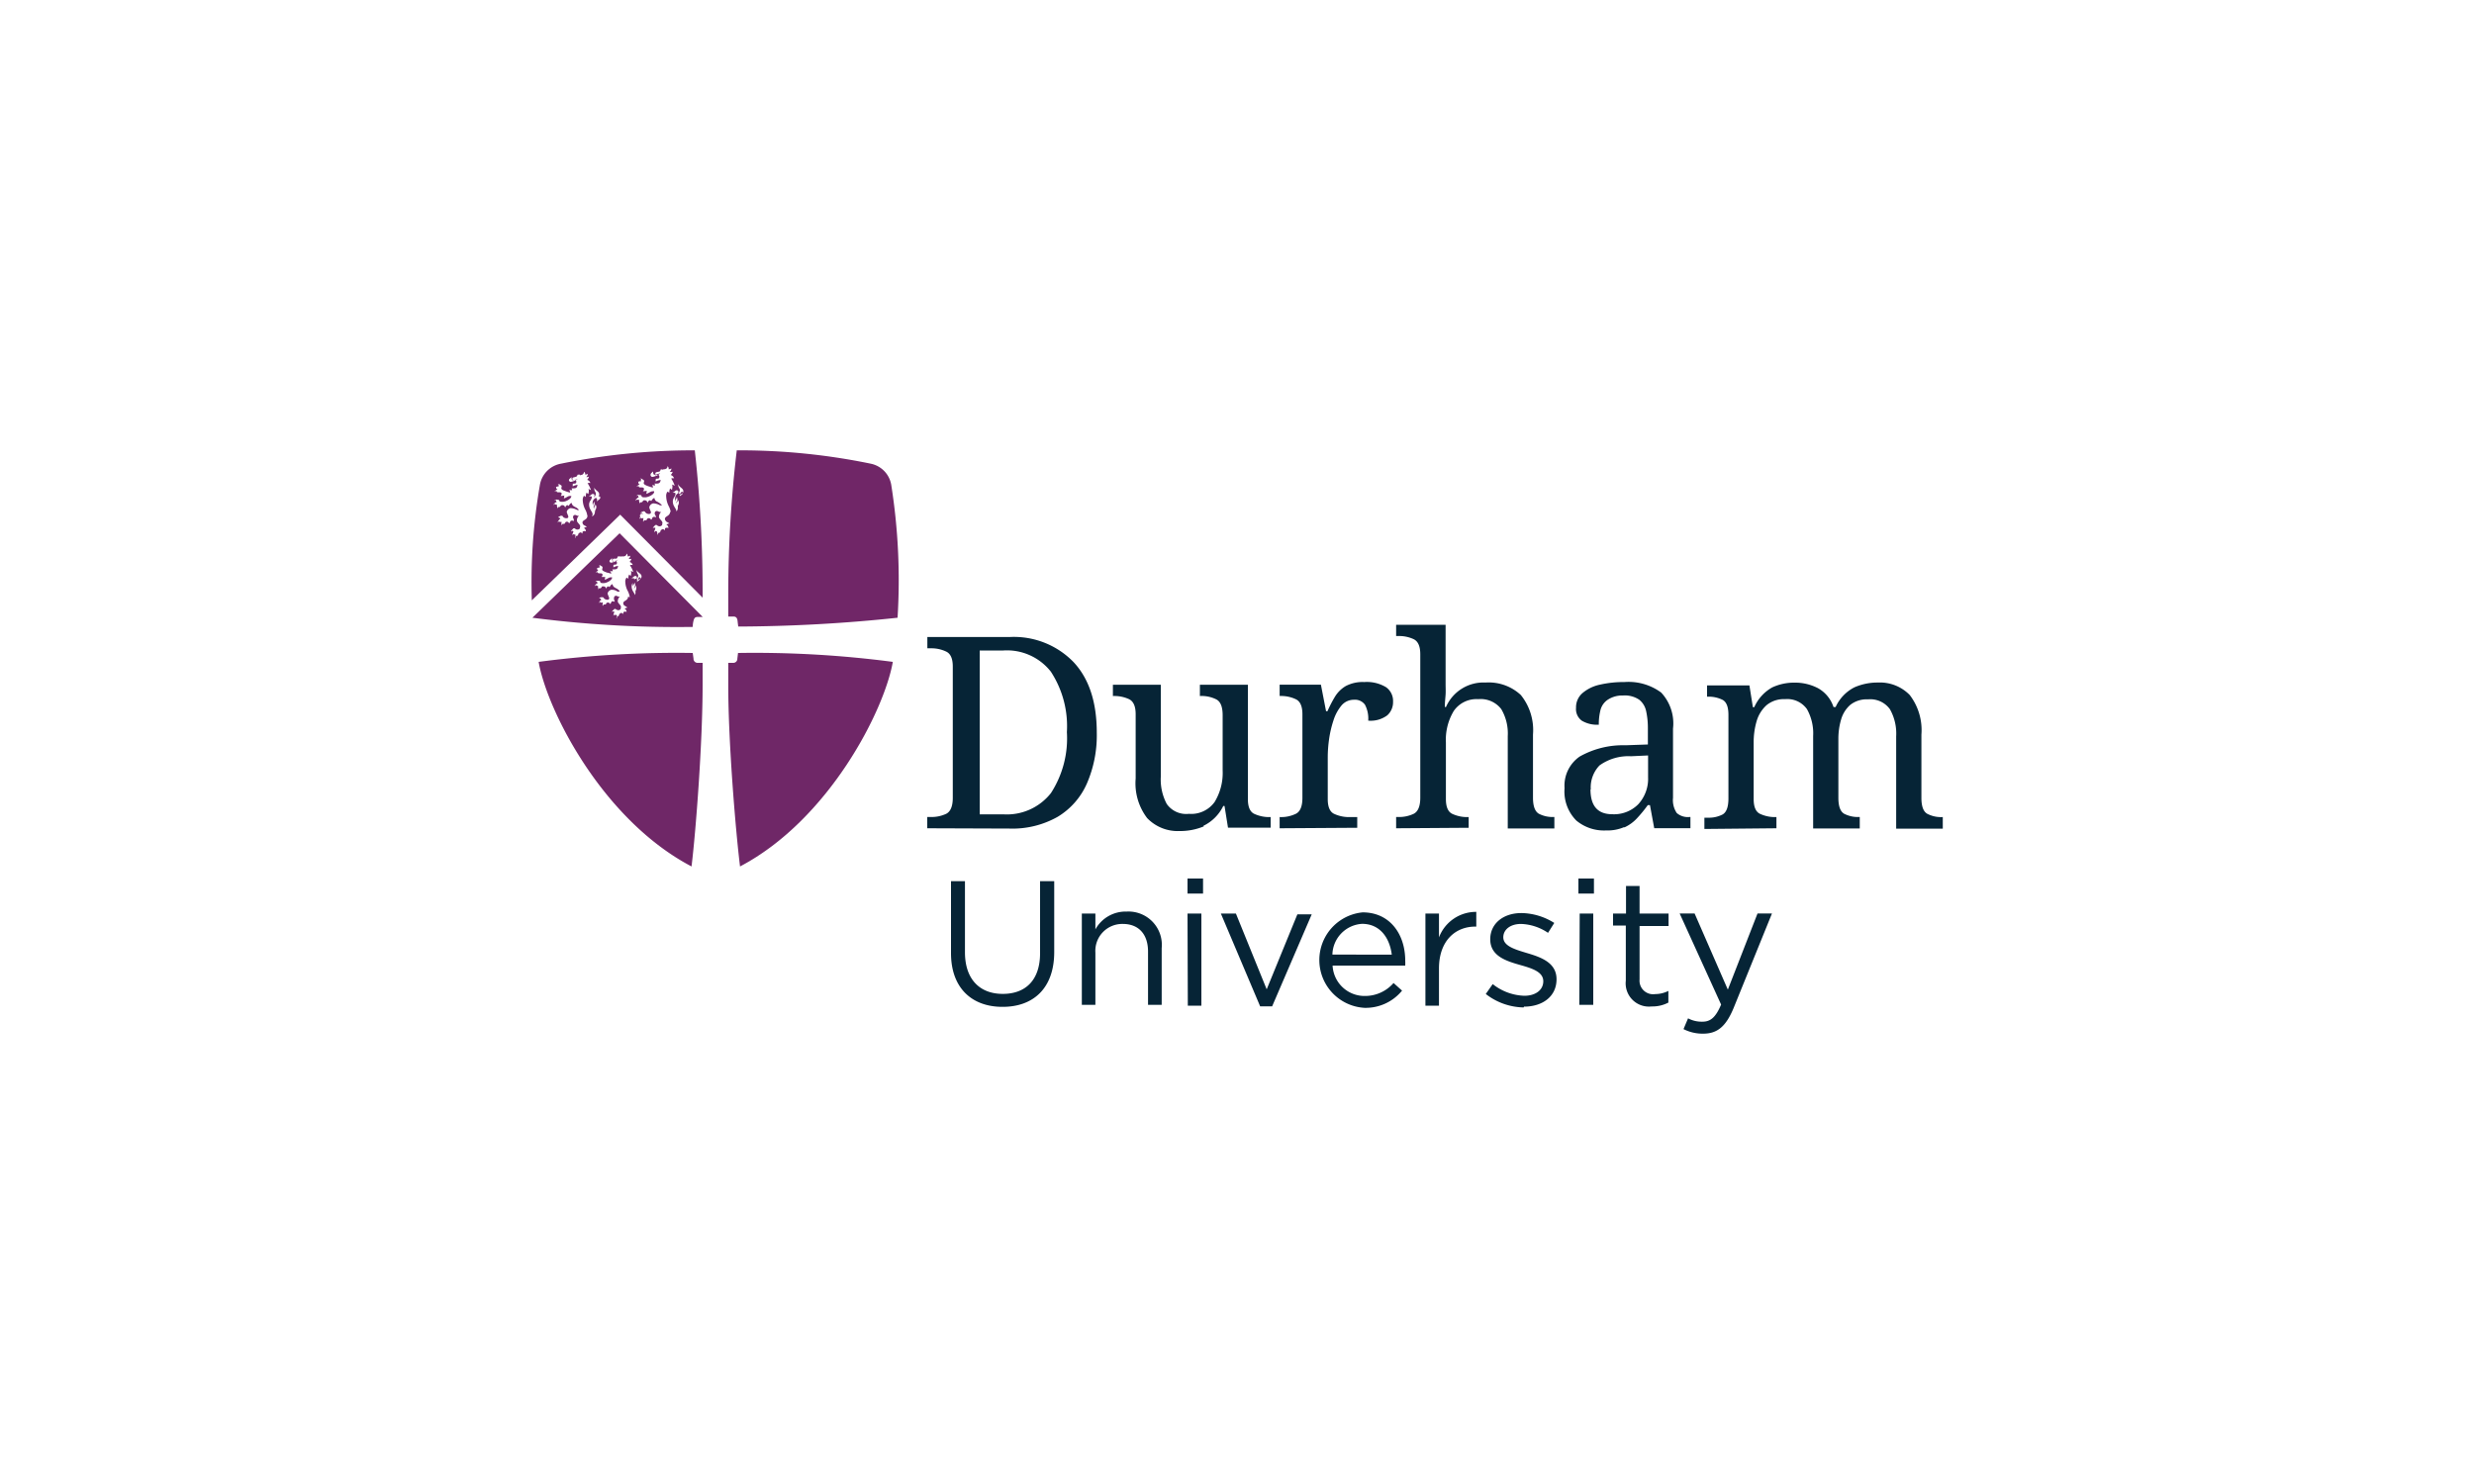 <svg id="Layer_1" data-name="Layer 1" xmlns="http://www.w3.org/2000/svg" viewBox="0 0 250 150"><defs><style>.cls-1{fill:#062436;}.cls-2{fill:#702667;}.cls-3{fill:#6f2767;}</style></defs><path class="cls-1" d="M172.11,104.48c1.4,0,2.29-.69,3.08-2.61l3.87-9.54H177.6l-3,7.7-3.36-7.7h-1.51l4.19,9.21c-.55,1.3-1.07,1.73-1.89,1.73a2.93,2.93,0,0,1-1.45-.34l-.46,1.09a4.23,4.23,0,0,0,2,.46m-5.2-2.75a3.49,3.49,0,0,0,1.67-.39v-1.18a3,3,0,0,1-1.34.32A1.37,1.37,0,0,1,165.68,99v-5.4h2.93V92.34h-2.93V89.55h-1.37v2.79H163v1.21h1.29v5.57a2.35,2.35,0,0,0,2.6,2.61m-7.3-.16H161V92.34h-1.37Zm-.09-11.25h1.57V88.8h-1.57ZM154,101.75c1.84,0,3.29-1,3.29-2.77v0c0-1.67-1.54-2.22-3-2.65-1.23-.37-2.38-.71-2.38-1.59v0c0-.77.7-1.35,1.79-1.35a5.16,5.16,0,0,1,2.73.9l.63-1a6.38,6.38,0,0,0-3.32-1c-1.83,0-3.15,1.06-3.15,2.65v0c0,1.7,1.61,2.2,3.06,2.61,1.21.34,2.3.7,2.3,1.63v0c0,.9-.8,1.47-1.91,1.47a5.41,5.41,0,0,1-3.2-1.18l-.7,1a6.39,6.39,0,0,0,3.83,1.36m-9.93-.18h1.37V97.89c0-2.79,1.65-4.23,3.66-4.23h.11V92.17a4,4,0,0,0-3.77,2.58V92.34h-1.37Zm-9.4-5.16a3.19,3.19,0,0,1,3-3.11c1.82,0,2.79,1.43,3,3.11Zm0,1.11H142a4.82,4.82,0,0,0,0-.49c0-2.71-1.57-4.89-4.3-4.89a4.84,4.84,0,0,0,.18,9.65,4.75,4.75,0,0,0,3.8-1.74l-.86-.77a3.81,3.81,0,0,1-2.91,1.31,3.23,3.23,0,0,1-3.25-3.07m-7.32,4.12h1.21l4-9.3H131.1L128,100l-3.11-7.66h-1.52Zm-7.31-.07h1.37V92.34H120ZM120,90.32h1.57V88.8H120Zm-10.68,11.25h1.37V96.28a2.72,2.72,0,0,1,2.77-2.89c1.63,0,2.55,1.07,2.55,2.79v5.39h1.38V95.84a3.37,3.37,0,0,0-3.54-3.7,3.49,3.49,0,0,0-3.16,1.8v-1.6h-1.37Zm-8,.2c3.12,0,5.21-1.9,5.21-5.54V89.07H105.1v7.27c0,2.73-1.46,4.12-3.77,4.12S97.51,99,97.51,96.25V89.07H96.1v7.27c0,3.53,2.11,5.43,5.2,5.43"/><path class="cls-1" d="M179.51,83.72V82.59h-.08a3.59,3.59,0,0,1-1.56-.32q-.66-.3-.66-1.5V75.06a7.54,7.54,0,0,1,.3-2.17,3.49,3.49,0,0,1,1-1.61,2.73,2.73,0,0,1,1.87-.61,2.44,2.44,0,0,1,2.21,1,5,5,0,0,1,.63,2.73v9.34h4.71V82.58h-.08a3,3,0,0,1-1.5-.33c-.39-.23-.58-.77-.58-1.61V74.71a6.83,6.83,0,0,1,.28-2,3.1,3.1,0,0,1,.93-1.47,2.68,2.68,0,0,1,1.79-.55,2.44,2.44,0,0,1,2.21,1,5,5,0,0,1,.63,2.73v9.34h4.71V82.59h-.08a3,3,0,0,1-1.5-.34c-.39-.23-.58-.77-.58-1.61V74.25a5.83,5.83,0,0,0-1.18-4,4.21,4.21,0,0,0-3.23-1.26,5.81,5.81,0,0,0-2.35.48,4.15,4.15,0,0,0-1.91,2h-.21a3.39,3.39,0,0,0-1.57-1.91,5,5,0,0,0-2.36-.56,5.23,5.23,0,0,0-2.26.48,4.26,4.26,0,0,0-1.82,2h-.14l-.35-2.2H172.5v1.14h.08a3.16,3.16,0,0,1,1.49.32c.4.22.59.73.59,1.52v8.44c0,.85-.19,1.39-.58,1.62a3,3,0,0,1-1.5.33h-.35v1.14ZM160.75,79.8a3.2,3.2,0,0,1,.88-2.43,5,5,0,0,1,3.18-.93l1.73-.08v2.19a3.8,3.8,0,0,1-1,2.75,3.44,3.44,0,0,1-2.62,1c-1.47,0-2.2-.84-2.2-2.51m3.41,3.85a4,4,0,0,0,1.28-.92,13.39,13.39,0,0,0,1.1-1.34h.22l.43,2.33h3.66V82.58h-.08a1.71,1.71,0,0,1-1.3-.4,2.33,2.33,0,0,1-.38-1.54v-7A4.56,4.56,0,0,0,167.86,70a5.56,5.56,0,0,0-3.72-1.06,10.77,10.77,0,0,0-2.45.26,4,4,0,0,0-1.76.84,1.89,1.89,0,0,0-.67,1.5,1.45,1.45,0,0,0,.59,1.31,3,3,0,0,0,1.71.4,5.92,5.92,0,0,1,.18-1.52,1.79,1.79,0,0,1,.72-1A2.66,2.66,0,0,1,164,70.3a2.6,2.6,0,0,1,1.65.43,2,2,0,0,1,.7,1.18,7.91,7.91,0,0,1,.17,1.71v1.63l-2.25.08a8.9,8.9,0,0,0-4.64,1.14,3.57,3.57,0,0,0-1.53,3.19,4.16,4.16,0,0,0,1.19,3.28,4.36,4.36,0,0,0,3,1,4.29,4.29,0,0,0,1.84-.34m-15.72.07V82.59h-.09a3.57,3.57,0,0,1-1.55-.32q-.66-.3-.66-1.5V75.06a5.64,5.64,0,0,1,.79-3.19,2.78,2.78,0,0,1,2.48-1.2,2.62,2.62,0,0,1,2.32,1,4.83,4.83,0,0,1,.66,2.73v9.34h4.71V82.58H157a3,3,0,0,1-1.5-.33c-.39-.23-.59-.77-.59-1.61V74.25a5.64,5.64,0,0,0-1.23-4,4.76,4.76,0,0,0-3.56-1.26,4.13,4.13,0,0,0-4,2.47H146c0-.49.06-.92.08-1.28s0-.7,0-1V63.15h-5v1.14h.22a3.45,3.45,0,0,1,1.56.32c.44.22.66.72.66,1.52v14.5c0,.85-.22,1.39-.65,1.62a3.41,3.41,0,0,1-1.57.33h-.22v1.14Zm-11.26,0V82.59h-.76a3.59,3.59,0,0,1-1.56-.32q-.66-.3-.66-1.5V76.52a13.17,13.17,0,0,1,.13-1.77,10.84,10.84,0,0,1,.44-1.91,4.48,4.48,0,0,1,.81-1.52,1.63,1.63,0,0,1,1.27-.59,1.24,1.24,0,0,1,1.11.5,3,3,0,0,1,.33,1.61,2.8,2.8,0,0,0,1.93-.54,1.79,1.79,0,0,0,.58-1.38,1.7,1.7,0,0,0-.71-1.46,3.77,3.77,0,0,0-2.21-.52,3.65,3.65,0,0,0-1.87.41,3.16,3.16,0,0,0-1.08,1.07,12.58,12.58,0,0,0-.76,1.47H134l-.52-2.68h-4.17v1.14h.08a3.45,3.45,0,0,1,1.56.33c.44.21.66.72.66,1.51v8.45c0,.84-.21,1.38-.65,1.61a3.4,3.4,0,0,1-1.57.34h-.08v1.13Zm-15.54-.2a4.31,4.31,0,0,0,2-2h.13l.35,2.19h4.31V82.59h-.08a3.59,3.59,0,0,1-1.56-.32q-.66-.3-.66-1.5V69.21h-4.85v1.14h.08a3.28,3.28,0,0,1,1.57.34c.44.22.65.76.65,1.61v5.58a5.64,5.64,0,0,1-.81,3.18,2.91,2.91,0,0,1-2.6,1.2,2.4,2.4,0,0,1-2.24-1,5.25,5.25,0,0,1-.6-2.74V69.21h-4.84v1.14h.08a3.57,3.57,0,0,1,1.55.32c.45.22.67.73.67,1.52v6.5a5.8,5.8,0,0,0,1.16,4A4.28,4.28,0,0,0,119.2,84a6.24,6.24,0,0,0,2.44-.47M99,65.75h2.38a5.64,5.64,0,0,1,4.81,2.14A10.07,10.07,0,0,1,107.81,74a10.18,10.18,0,0,1-1.61,6.16,5.67,5.67,0,0,1-4.83,2.15H99Zm3,18a9.26,9.26,0,0,0,4.88-1.19,7.39,7.39,0,0,0,2.95-3.36,12.24,12.24,0,0,0,1-5.14c0-3.07-.77-5.44-2.33-7.12A8.39,8.39,0,0,0,102,64.39H93.71v1.14h.35a3.44,3.44,0,0,1,1.55.33c.45.21.67.72.67,1.51V80.64c0,.84-.22,1.38-.65,1.61a3.46,3.46,0,0,1-1.57.33H93.7v1.14Z"/><path class="cls-2" d="M90.7,62.44A61.69,61.69,0,0,0,90.06,49,2.63,2.63,0,0,0,88,46.87a65.28,65.28,0,0,0-13.55-1.35A124.54,124.54,0,0,0,73.59,60v2.32l.54,0c.26,0,.37.16.4.43s.07.58.07.58A157.17,157.17,0,0,0,90.7,62.44Z"/><path class="cls-3" d="M71,67,70.48,67a.41.41,0,0,1-.4-.43L70,66h0a106.68,106.68,0,0,0-15.57.9c.85,4.89,6.44,15.95,15.45,20.68C70.33,83.89,71,75,71,69.22V67Z"/><path class="cls-3" d="M74.61,66a107.19,107.19,0,0,1,15.61.9c-.85,4.89-6.44,15.95-15.44,20.68-.45-3.66-1.19-12.59-1.19-18.33l0-2.1V67l.52,0a.41.41,0,0,0,.4-.43l.07-.58Z"/><path class="cls-3" d="M62.7,56.07a.22.22,0,0,0,0,.16.76.76,0,0,0,.18-.06c.06,0,.07-.07.13-.11Z"/><path class="cls-3" d="M62.61,53.9,53.8,62.44a114.28,114.28,0,0,0,16.13.93H70s0-.29.07-.58.14-.41.4-.43l.54,0h0Zm-.77,2.51c0,.14,0,.32.17.32a1.34,1.34,0,0,0,.47-.16l0,0a1.61,1.61,0,0,1-.68.3.17.17,0,0,1-.21-.18C61.62,56.6,61.73,56.54,61.84,56.41Zm2.87,2.05c0,.15-.23.24-.28.31a.26.26,0,0,0-.05.09c0-.1,0-.18,0-.25s-.06-.12-.14-.12-.45.29-.25.77A.39.39,0,0,1,64.1,59a.23.23,0,0,0,0-.14.4.4,0,0,1,.08.26c0,.2-.15.24-.08.39a1.12,1.12,0,0,0,0,.13.9.9,0,0,1,0-.18s.09-.15.1-.18a.25.25,0,0,0,0-.12.41.41,0,0,1,.1.28.54.54,0,0,1-.08.28.5.5,0,0,0,0,.16c0,.34-.21.49-.43.49a.61.61,0,0,1-.32-.07c0,.43-.49.39-.49.68a.37.37,0,0,0,.1.22,2.35,2.35,0,0,1,.33.22.48.48,0,0,0-.29.12c.18.08.18.18.2.32-.17-.09-.25,0-.3,0s0,.13-.09.21a.16.16,0,0,0-.14-.12c-.08,0-.23.13-.23.18a.17.17,0,0,1-.17.17c-.08.09-.06.13-.06.21s-.08-.11,0-.22-.07-.1-.05-.16l0,0a.14.14,0,0,1-.19,0,.19.19,0,0,0-.1.15c0-.17,0-.24.05-.26a.15.15,0,0,1,.08-.16s0,0,0,0a.2.2,0,0,1-.13-.06s-.13,0-.15.09a.26.26,0,0,1,.14-.22c.07-.13.2-.16.27-.08a.44.44,0,0,0,.25.09.33.33,0,0,0,.22-.12.17.17,0,0,0,0-.07s.07-.11,0-.25-.29-.3-.29-.45a.58.58,0,0,1,.21-.48h-.09c-.15,0-.16-.09-.32-.09a.2.2,0,0,0-.18.21.36.36,0,0,0,0,.19.25.25,0,0,1,.05.22.23.23,0,0,0-.32,0,.43.43,0,0,1-.13.22.23.23,0,0,0-.38-.09s0,.13-.16.13-.06,0-.09,0a.29.29,0,0,0-.11.16.25.25,0,0,1,0-.22s0-.14,0-.17l0,0c-.08.06-.2.07-.25,0s-.09,0-.13.13a.29.29,0,0,1,.1-.24c0-.07.1-.13.2-.11s0,0,0,0,0,0,0,0-.13,0-.12-.14a.18.18,0,0,0-.16,0,.22.22,0,0,1,.19-.14s.1,0,.14,0,.12,0,.13.08a.47.47,0,0,0,.4.17.15.15,0,0,0,.15-.16c0-.09-.16-.36-.16-.49a.52.52,0,0,1,.38-.36c.45,0,.56.19.66.19s.16,0,.18-.05c-.21-.26-.35-.26-.55-.4a.42.42,0,0,1-.17-.3c-.13,0-.25.2-.31.3a.17.17,0,0,0-.13-.08c-.1,0-.17.13-.22.25,0-.13-.1-.25-.25-.25s-.18,0-.2.09a.19.19,0,0,1-.22.1c-.05,0-.09,0-.12.18,0-.17,0-.2,0-.25a.15.15,0,0,1,0-.17v0c-.07,0-.16,0-.19-.05s-.1,0-.16.1a.27.27,0,0,1,.14-.22c0-.06.11-.09.18-.09l0,0a.14.14,0,0,1-.08-.15c-.06-.06-.12,0-.17,0a.23.23,0,0,1,.27-.09c.15-.05.2,0,.22.11s.17.11.33.11c.35,0,.9-.33.86-.58a.47.47,0,0,0-.16,0c-.18,0-.41.23-.6.23.09-.1,0-.2.09-.28a1.82,1.82,0,0,1-.4,0,.31.31,0,0,0,.11-.22s0-.14-.2-.14l-.12,0s-.19,0-.19-.12a.24.24,0,0,0-.19.06.36.36,0,0,1,.2-.17c0-.06.08-.09.11-.08s0,0,0,0-.16,0-.16-.15-.08-.06-.19,0c.14-.1.19-.09.23-.07a.15.15,0,0,1,.21,0l0,0a.2.2,0,0,1,0-.18c0-.08,0-.1-.11-.12a.34.34,0,0,1,.27.09.18.18,0,0,1,.14.15c0,.14-.15.24.14.39a2.46,2.46,0,0,0,.36.14c.13,0,.29.09.35.09s0-.16-.11-.24a1.35,1.35,0,0,1,.29,0c0-.12,0-.12-.06-.19l.21,0c.33,0,.34-.13.4-.34a.93.93,0,0,0-.49.15.43.43,0,0,0,0-.16.12.12,0,0,1,.12-.13h.1c.08,0,.18-.09.13-.25s-.08-.13-.15-.11l-.13,0a.13.13,0,0,0-.08.13,1,1,0,0,1-.05-.12l0-.09s0,0,0,0a.12.12,0,0,1,.09-.16l.22,0c.11,0,.15-.08.17-.15s0-.08.15-.08H63c.16,0,.35-.13.29-.27.11,0,.16.2.13.27a.83.83,0,0,0,.27-.07.43.43,0,0,1-.17.31.53.53,0,0,0,.29,0,.82.82,0,0,1-.19.32.47.47,0,0,1,.32.32c-.12-.05-.19,0-.29,0a2.94,2.94,0,0,1,.35.7l-.25-.12c.08.2,0,.4,0,.5a.45.45,0,0,1-.17-.13.73.73,0,0,0-.08.44.89.89,0,0,0-.18-.13.63.63,0,0,0-.13.47,2.06,2.06,0,0,0,.26.91,1.89,1.89,0,0,1,.17.5.31.31,0,0,0,.3.25.27.27,0,0,0,.25-.29c0-.28-.34-.46-.34-.95,0-.33.25-.49.26-.7s-.17-.07-.29-.15c.16,0,.25-.21.4-.2a.14.14,0,0,1,.16.14.41.41,0,0,1-.07.22.61.61,0,0,0,.21-.39c0-.14-.2-.3-.15-.57l0-.05c0,.3.48.38.48.68s-.24.22-.38.42C64.54,58.26,64.71,58.29,64.71,58.46Z"/><path class="cls-3" d="M70.21,45.52a66.9,66.9,0,0,0-13.54,1.35A2.63,2.63,0,0,0,54.56,49a57.6,57.6,0,0,0-.82,11.68c.87-.83,8.93-8.66,8.93-8.66L71,60.41A130.35,130.35,0,0,0,70.21,45.52Zm-12.46,2.7c0,.14,0,.33.16.33a1.75,1.75,0,0,0,.49-.16l0,0a1.72,1.72,0,0,1-.69.31.19.19,0,0,1-.22-.19C57.51,48.41,57.63,48.36,57.75,48.22Zm2.91,2.08c0,.16-.23.25-.28.32a.41.41,0,0,0-.05.09c0-.1,0-.18,0-.25s-.06-.12-.14-.12-.45.3-.25.78A.44.44,0,0,1,60,50.8a.21.21,0,0,0,0-.14.44.44,0,0,1,.08.27c0,.2-.15.25-.08.4a.89.89,0,0,1,.05.13.54.54,0,0,1,0-.19c0-.05.09-.14.1-.18a.24.24,0,0,0,0-.12.38.38,0,0,1,.11.28.53.53,0,0,1-.09.29.6.6,0,0,0-.05.16c0,.35-.21.51-.43.51a.64.64,0,0,1-.33-.08c0,.44-.5.4-.5.69a.36.36,0,0,0,.11.23c.05.05.25.12.33.22a.45.45,0,0,0-.29.12c.18.09.17.19.2.33-.18-.09-.26,0-.31,0s0,.13-.09.22a.16.16,0,0,0-.15-.13.39.39,0,0,0-.23.18c0,.12-.06.17-.17.18s-.06.13-.06.21-.08-.11-.05-.23-.08-.1,0-.16l0,0a.15.15,0,0,1-.2,0,.21.21,0,0,0-.1.16c0-.18,0-.24.06-.27a.13.13,0,0,1,.08-.16,0,0,0,0,0,0,0,.14.14,0,0,1-.13-.07c-.06,0-.14.06-.16.1a.3.3,0,0,1,.15-.23c.06-.13.19-.16.27-.08a.36.36,0,0,0,.25.09.32.32,0,0,0,.23-.12.25.25,0,0,0,0-.07c0-.05.07-.11,0-.25s-.3-.31-.3-.46a.58.58,0,0,1,.21-.49h-.08c-.16,0-.17-.09-.33-.09a.2.2,0,0,0-.19.22.24.24,0,0,0,.06.18.39.39,0,0,1,0,.23.25.25,0,0,0-.33,0,.35.35,0,0,1-.14.22.22.22,0,0,0-.38-.09s0,.14-.16.14-.07,0-.1,0a.33.33,0,0,0-.11.15.29.29,0,0,1,0-.22.18.18,0,0,1,0-.17l0,0a.18.18,0,0,1-.25,0s-.09,0-.13.13a.26.26,0,0,1,.1-.24c0-.07.1-.14.21-.12s0,0,0,0,0,0,0,0-.13,0-.12-.15a.16.16,0,0,0-.16,0,.21.21,0,0,1,.2-.15c0-.05.1-.05.14-.05s.12,0,.13.08a.45.45,0,0,0,.41.17.15.15,0,0,0,.15-.16c0-.09-.16-.37-.16-.49a.51.51,0,0,1,.38-.37,1.44,1.44,0,0,1,.67.19c.15,0,.17,0,.19,0-.22-.27-.36-.26-.57-.41a.46.46,0,0,1-.17-.3c-.13,0-.25.2-.31.31a.17.17,0,0,0-.13-.09c-.1,0-.18.14-.23.25a.26.26,0,0,0-.25-.25.23.23,0,0,0-.21.09.19.19,0,0,1-.22.1s-.09.05-.12.18c0-.17,0-.2,0-.24a.16.16,0,0,1,0-.18v0c-.07,0-.17,0-.2-.05s-.1,0-.16.11a.28.28,0,0,1,.14-.23.22.22,0,0,1,.19-.09v0a.18.18,0,0,1-.07-.16c-.06-.06-.12,0-.17,0s.19-.13.27-.09.21,0,.22.11.18.11.34.11c.35,0,.91-.33.87-.59l-.16,0c-.18,0-.42.24-.61.24.1-.1,0-.21.09-.29a2.5,2.5,0,0,1-.4.05.38.38,0,0,0,.11-.23s0-.14-.21-.14l-.12,0c-.05,0-.19,0-.19-.12a.19.19,0,0,0-.19.06c0-.08.15-.17.2-.18a.13.13,0,0,1,.11-.08s0,0,0,0-.16,0-.16-.15-.08-.06-.2,0c.15-.11.2-.09.24-.07a.15.15,0,0,1,.22,0s0,0,0,0a.2.2,0,0,1,0-.19c0-.08,0-.1-.12-.12a.3.3,0,0,1,.27.1.17.17,0,0,1,.15.14c0,.15-.15.25.15.41l.35.13a2.35,2.35,0,0,0,.37.1c-.06-.08,0-.16-.12-.24a1,1,0,0,1,.3,0c0-.12,0-.12-.07-.19l.22,0c.34,0,.34-.13.41-.35a1.09,1.09,0,0,0-.5.16.48.48,0,0,0,0-.17.11.11,0,0,1,.12-.12h.1c.08,0,.18-.09.14-.25s-.09-.13-.16-.11l-.14,0a.15.15,0,0,0-.08.13s0-.11,0-.13a.41.41,0,0,1,0-.09v0a.12.12,0,0,1,.09-.17l.22-.06a.23.23,0,0,0,.18-.14c0-.06,0-.09.15-.09h.21c.17,0,.36-.13.29-.27.12,0,.17.2.14.27a.64.64,0,0,0,.27-.07.44.44,0,0,1-.17.32.51.51,0,0,0,.29-.05.7.7,0,0,1-.19.33.48.48,0,0,1,.33.33c-.12-.05-.19,0-.29,0a3.16,3.16,0,0,1,.35.71,2.17,2.17,0,0,0-.26-.12c.09.2,0,.4,0,.51a.44.44,0,0,1-.18-.14.79.79,0,0,0-.08.45,1.62,1.62,0,0,0-.19-.13.71.71,0,0,0-.12.48,2.16,2.16,0,0,0,.26.93,1.68,1.68,0,0,1,.18.5.3.3,0,0,0,.29.26.28.28,0,0,0,.26-.29c0-.29-.35-.47-.35-1,0-.33.26-.49.27-.7s-.17-.07-.3-.16c.17,0,.26-.21.41-.2s.16.07.16.14a.45.45,0,0,1-.06.23.61.61,0,0,0,.2-.41c0-.14-.2-.3-.15-.57l0-.05c.06.3.49.38.49.69s-.24.23-.38.43C60.49,50.1,60.66,50.13,60.66,50.3ZM66,47.65c0,.15,0,.34.17.34a1.92,1.92,0,0,0,.51-.16l0,.05a1.68,1.68,0,0,1-.72.32.19.19,0,0,1-.22-.2C65.73,47.85,65.85,47.8,66,47.65Zm3,2.17c0,.17-.25.26-.3.33a.47.47,0,0,0,0,.1c0-.1,0-.19,0-.26s-.06-.13-.15-.13-.48.31-.27.82a.47.47,0,0,1,.09-.33.27.27,0,0,0,0-.15.55.55,0,0,1,.08.28c0,.21-.16.25-.08.41a.48.48,0,0,0,0,.14,1.12,1.12,0,0,1,0-.2s.1-.15.11-.19a.24.24,0,0,0,0-.12.41.41,0,0,1,.12.29.53.53,0,0,1-.1.3.69.69,0,0,0,0,.17c0,.36-.22.53-.45.53a.68.68,0,0,1-.34-.08c0,.45-.52.42-.52.72a.34.34,0,0,0,.11.23c0,.06.26.14.34.24a.45.45,0,0,0-.3.12c.19.09.18.2.21.34-.19-.09-.27,0-.32,0s0,.14-.09.23a.18.18,0,0,0-.16-.13.37.37,0,0,0-.24.19.17.17,0,0,1-.18.18.2.2,0,0,0-.06.22.19.19,0,0,1-.06-.23c-.08,0-.07-.11,0-.17l0,0a.15.15,0,0,1-.2,0,.22.22,0,0,0-.11.16.29.29,0,0,1,.06-.28.14.14,0,0,1,.08-.16s0,0,0,0a.14.14,0,0,1-.13-.07.18.18,0,0,0-.16.11.29.29,0,0,1,.14-.24c.07-.14.21-.17.29-.08a.44.44,0,0,0,.26.09.35.35,0,0,0,.24-.13.25.25,0,0,0,0-.07c0-.05.07-.12,0-.26s-.31-.33-.32-.48a.65.65,0,0,1,.23-.51H66.7c-.16,0-.18-.1-.34-.1a.22.22,0,0,0-.2.23.27.27,0,0,0,.06.19.37.37,0,0,1,.06.24.26.26,0,0,0-.35,0,.38.38,0,0,1-.14.23.24.24,0,0,0-.4-.09s0,.14-.17.14-.06,0-.1,0a.26.26,0,0,0-.11.16.27.27,0,0,1,0-.23s0-.15,0-.18l0,0a.19.19,0,0,1-.26,0s-.09,0-.14.14a.34.34,0,0,1,.1-.25A.18.18,0,0,1,65,52s0,0,0,0,0,0,0,0-.14,0-.13-.16a.18.18,0,0,0-.17.05.23.23,0,0,1,.21-.15.18.18,0,0,1,.15-.06.15.15,0,0,1,.14.09.47.47,0,0,0,.42.18.17.17,0,0,0,.16-.17c0-.09-.17-.38-.17-.51a.52.52,0,0,1,.39-.39,1.48,1.48,0,0,1,.7.2c.15,0,.18,0,.2,0a1.62,1.62,0,0,0-.59-.42.5.5,0,0,1-.18-.32c-.13,0-.27.21-.33.32a.15.15,0,0,0-.13-.09c-.11,0-.18.14-.23.26a.29.29,0,0,0-.27-.26c-.09,0-.19,0-.21.09a.21.21,0,0,1-.24.11s-.09,0-.12.19c0-.18,0-.22,0-.26a.2.2,0,0,1,0-.19v0c-.07,0-.18,0-.21,0s-.1,0-.17.11a.29.29,0,0,1,.15-.23.21.21,0,0,1,.2-.1s0,0,0,0a.18.18,0,0,1-.08-.16c0-.07-.12,0-.17,0a.24.24,0,0,1,.28-.09c.16,0,.22,0,.23.11s.18.12.35.12c.37,0,1-.34.92-.61a.36.36,0,0,0-.17,0c-.2,0-.44.24-.64.25.1-.11,0-.22.09-.31a1.76,1.76,0,0,1-.42.05.35.35,0,0,0,.12-.23s0-.15-.22-.15l-.12,0c-.06,0-.2,0-.2-.13a.26.26,0,0,0-.2.06c0-.07.16-.17.21-.18a.16.16,0,0,1,.12-.09v0c-.07,0-.16,0-.16-.16s-.09-.06-.21,0c.15-.11.2-.1.25-.08a.16.16,0,0,1,.23,0l0,0a.19.19,0,0,1,0-.19c0-.09,0-.11-.12-.13a.32.32,0,0,1,.28.1.18.18,0,0,1,.15.15c0,.16-.16.26.16.42a1.92,1.92,0,0,0,.37.14,2.69,2.69,0,0,0,.38.11c-.06-.09,0-.17-.12-.26a1.54,1.54,0,0,1,.31.05c0-.12,0-.12-.07-.2l.22,0c.35,0,.36-.14.43-.36a1,1,0,0,0-.52.16.48.48,0,0,0,0-.17.12.12,0,0,1,.12-.13h.11c.08,0,.19-.09.14-.26a.14.14,0,0,0-.16-.12l-.14,0a.14.14,0,0,0-.09.13s0-.11,0-.13l0-.09,0,0a.14.14,0,0,1,.1-.18l.23-.05c.12,0,.16-.09.18-.15s0-.1.16-.1h.22c.18,0,.37-.14.31-.29.12,0,.16.21.13.29a.7.7,0,0,0,.29-.08.46.46,0,0,1-.17.33.56.56,0,0,0,.3,0,.88.88,0,0,1-.2.33.54.54,0,0,1,.34.35c-.13-.06-.2,0-.3,0a3,3,0,0,1,.36.74,2.29,2.29,0,0,0-.27-.13c.09.21,0,.42,0,.54a.49.49,0,0,1-.19-.15.94.94,0,0,0-.08.47c0-.06-.15-.1-.19-.14a.71.71,0,0,0-.13.5,2.31,2.31,0,0,0,.27,1,1.84,1.84,0,0,1,.18.52.33.33,0,0,0,.31.27.28.28,0,0,0,.27-.3c0-.3-.36-.49-.36-1,0-.35.27-.52.27-.74s-.17-.08-.3-.16c.17,0,.27-.23.42-.22s.17.08.17.15a.49.49,0,0,1-.07.24.64.64,0,0,0,.22-.42c0-.15-.21-.31-.16-.6a.12.12,0,0,1,0,0c.06.32.51.4.51.71s-.25.24-.4.45C68.83,49.62,69,49.65,69,49.82Z"/><path class="cls-3" d="M58.62,47.88a.18.18,0,0,0,0,.16.94.94,0,0,0,.18-.06c.06,0,.07-.07.13-.11A1.15,1.15,0,0,0,58.62,47.88Z"/><path class="cls-3" d="M66.88,47.3a.16.16,0,0,0,0,.16.58.58,0,0,0,.19-.06,1.71,1.71,0,0,1,.14-.11A1.29,1.29,0,0,0,66.88,47.3Z"/></svg>